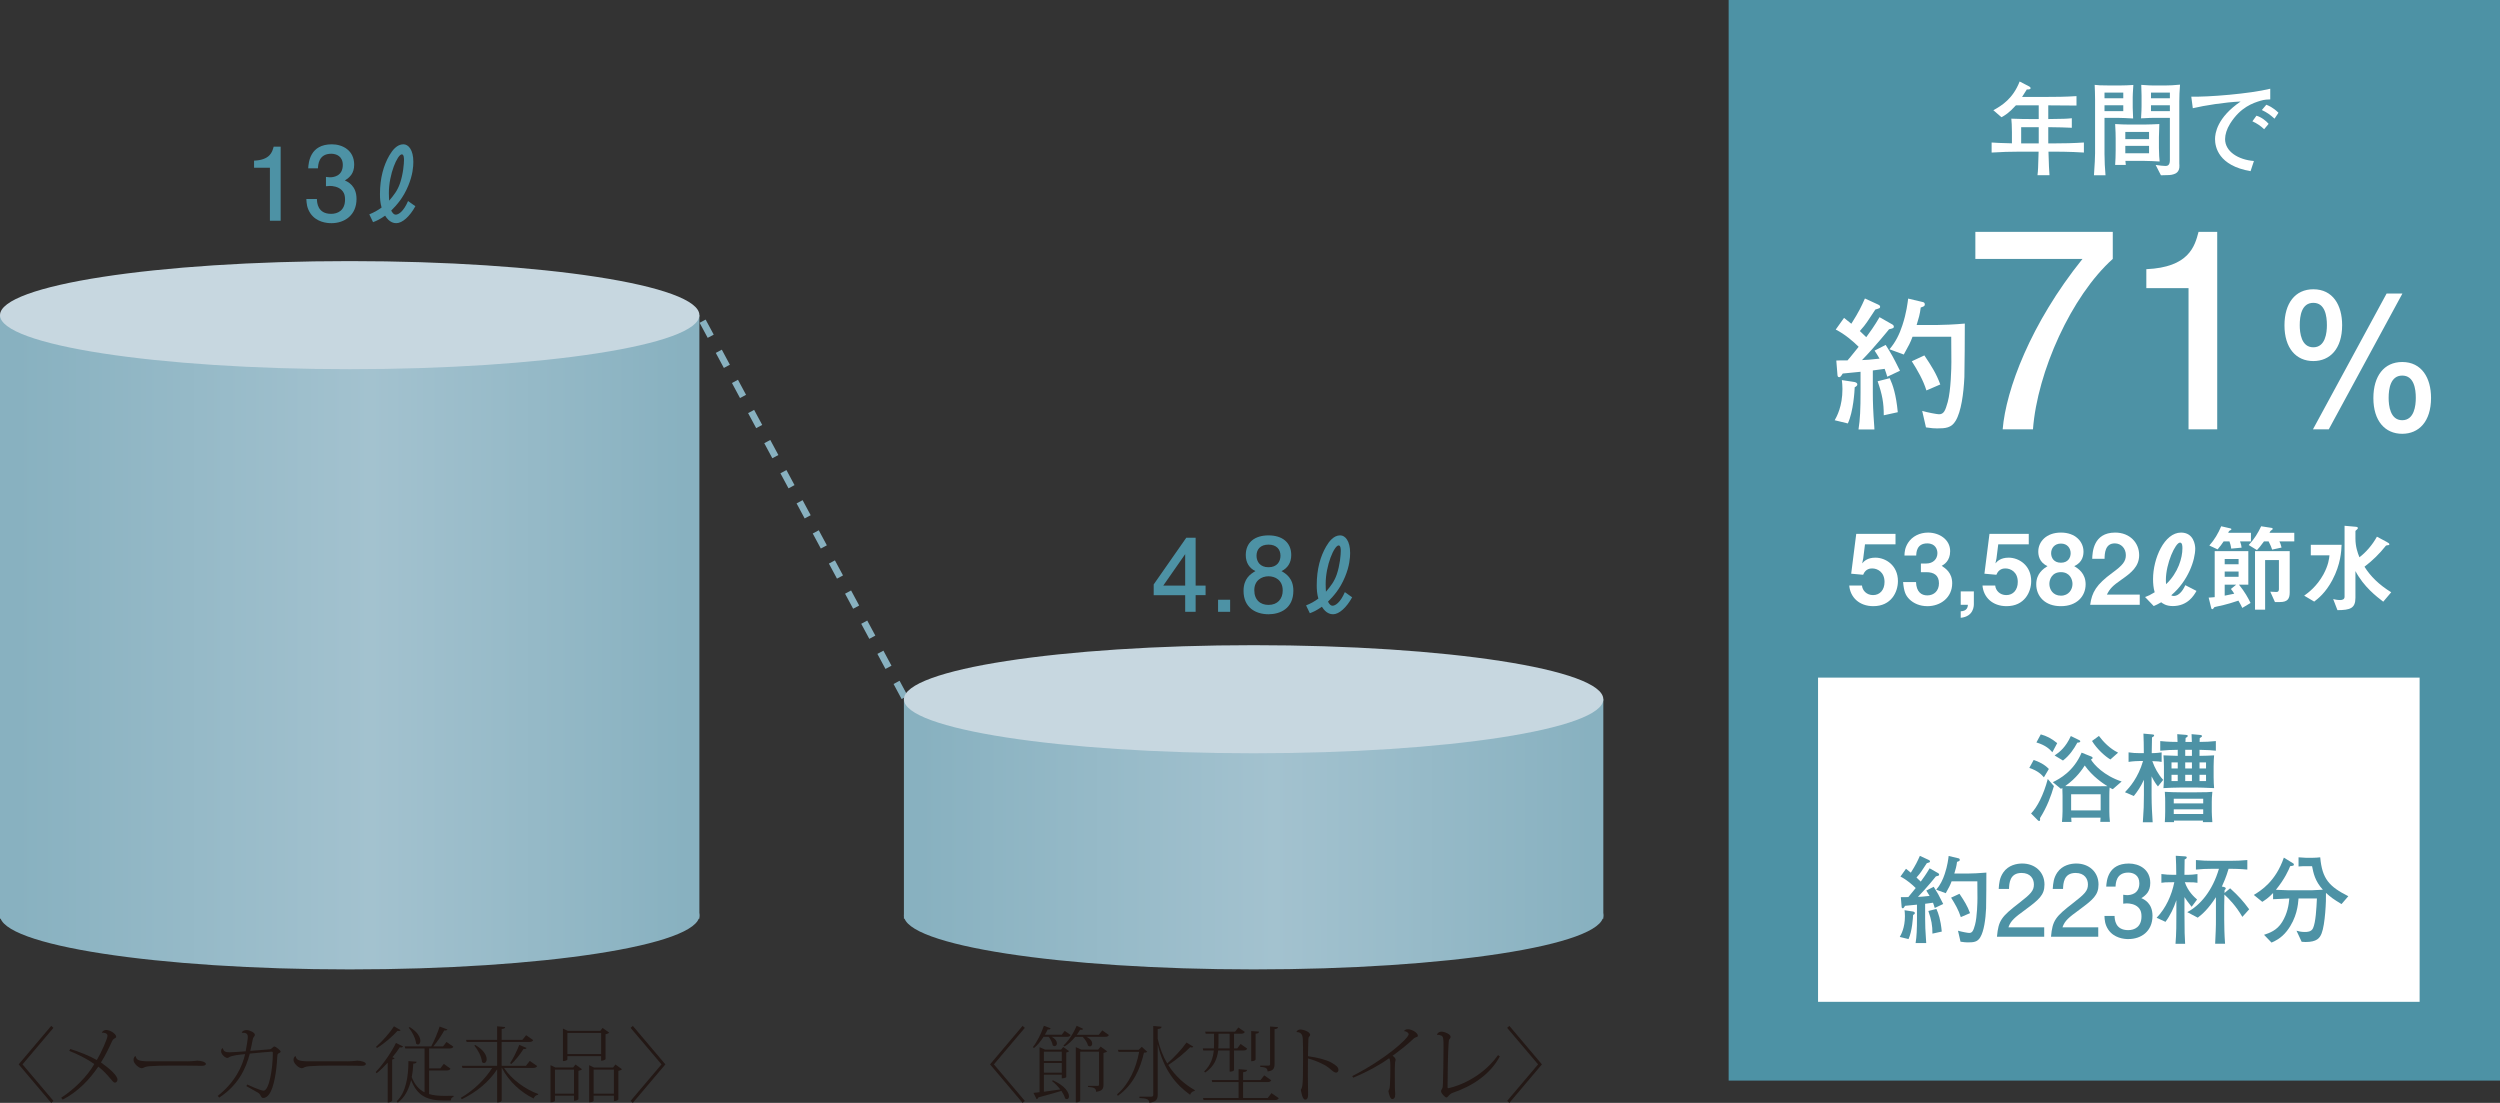 <?xml version="1.0" encoding="UTF-8"?>
<svg id="_レイヤー_2" data-name="レイヤー 2" xmlns="http://www.w3.org/2000/svg" xmlns:xlink="http://www.w3.org/1999/xlink" viewBox="0 0 186.021 82.063">
  <rect x="0" y="0" width="186.021" height="82.063" fill="#333333" stroke="none"/>
  <defs>
    <style>
      .cls-1 {
        fill: url(#linear-gradient-4);
      }

      .cls-2 {
        fill: url(#linear-gradient-3);
      }

      .cls-3 {
        fill: url(#linear-gradient-2);
      }

      .cls-4 {
        fill: url(#linear-gradient);
      }

      .cls-5 {
        fill: #c7d7e0;
      }

      .cls-6 {
        fill: #231815;
      }

      .cls-7 {
        fill: #fff;
      }

      .cls-8 {
        fill: none;
        stroke: #88b1c0;
        stroke-dasharray: 1.271;
        stroke-width: .509px;
      }

      .cls-9 {
        fill: #4d92a5;
      }
    </style>
    <linearGradient id="linear-gradient" x1="-1720.864" y1="-1308.142" x2="-1720.864" y2="-1258.377" gradientTransform="translate(1309.397 -1652.754) rotate(-90)" gradientUnits="userSpaceOnUse">
      <stop offset="0" stop-color="#88b1c0"/>
      <stop offset=".528" stop-color="#a3c2cf"/>
      <stop offset="1" stop-color="#88b1c0"/>
    </linearGradient>
    <linearGradient id="linear-gradient-2" x1="-1698.655" x2="-1698.655" xlink:href="#linear-gradient"/>
    <linearGradient id="linear-gradient-3" y1="-1240.883" y2="-1191.116" xlink:href="#linear-gradient"/>
    <linearGradient id="linear-gradient-4" x1="-1712.946" y1="-1240.883" x2="-1712.946" y2="-1191.116" xlink:href="#linear-gradient"/>
  </defs>
  <g id="_レイヤー_1-2" data-name="レイヤー 1">
    <g>
      <g>
        <g>
          <path class="cls-6" d="M76.255,76.481l-2.3,2.717,2.3,2.717-.166.148-2.422-2.865,2.422-2.864.166.147Z"/>
          <path class="cls-6" d="M78.257,77.149c.289.16.387.344.387.484,0,.123-.08.209-.178.209-.043,0-.092-.019-.135-.062-.031-.202-.16-.46-.295-.632h-.386c-.215.338-.46.632-.712.834l-.086-.066c.289-.35.607-.964.822-1.59l.503.19c-.03.067-.079.099-.221.086-.062.136-.136.265-.209.393h1.251l.228-.288.442.307c-.05.092-.117.135-.283.135h-1.129ZM79.337,80.155c-.012.024-.178.08-.282.08h-.049v-.264h-1.331v1.264l1.221-.172c-.19-.24-.411-.467-.613-.62l.055-.062c.92.412,1.203.908,1.203,1.19,0,.129-.068.215-.154.215-.043,0-.086-.019-.135-.056-.043-.172-.146-.367-.275-.559-.418.129-.976.289-1.712.485-.024.073-.079.116-.135.129l-.233-.466c.117-.007.27-.025.454-.05v-3.349l.405.178h1.201l.154-.196.436.312c-.031.043-.117.086-.209.104v1.834ZM79.006,78.253h-1.331v.687h1.331v-.687ZM77.675,79.817h1.331v-.723h-1.331v.723ZM82.018,76.67l.491.344c-.05.092-.117.135-.289.135h-1.38c.319.153.429.35.429.497,0,.122-.072.215-.171.215-.043,0-.093-.019-.142-.062-.049-.209-.221-.479-.398-.65h-.552c-.245.301-.521.553-.792.718l-.086-.073c.344-.307.725-.854.982-1.467l.484.228c-.025.049-.062.073-.147.073-.024,0-.049,0-.079-.006-.074.129-.16.258-.246.374h1.638l.258-.325ZM81.717,78.1l.179-.227.484.355c-.043.049-.147.098-.271.123v2.355c0,.281-.073.484-.552.533,0-.307-.215-.325-.602-.362v-.079h.699c.092,0,.123-.025.123-.099v-2.447h-1.398v3.655c0,.025-.11.117-.282.117h-.05v-4.109l.406.184h1.263Z"/>
          <path class="cls-6" d="M84.958,77.891l.404.368c-.049.05-.109.067-.244.073-.265,1.178-.798,2.404-1.945,3.209l-.055-.111c.92-.791,1.423-1.986,1.644-3.164h-1.534l-.049-.154h1.553l.227-.221ZM86.142,77.29c.16.719.405,1.326.712,1.841.534-.466,1.122-1.11,1.429-1.558l.51.307c-.031.043-.062.061-.123.061-.03,0-.067-.006-.116-.018-.362.38-1.013.926-1.626,1.324.547.871,1.27,1.467,1.981,1.871l-.019.062c-.152.013-.275.11-.337.282-1.062-.761-1.957-1.834-2.411-3.76v3.76c0,.307-.086.527-.625.589,0-.288-.264-.319-.736-.35v-.099h.865c.129,0,.165-.043.165-.146v-5.116l.62.056c-.013.098-.043.141-.289.172v.723Z"/>
          <path class="cls-6" d="M89.494,78.008h.828c.013-.123.013-.246.013-.362v-.729h-.619l-.043-.154h2.227l.245-.312.479.332c-.049.098-.123.135-.288.135h-.515v1.092h.238l.252-.332.49.35c-.049.099-.116.135-.281.135h-.699v1.467c0,.024-.111.11-.277.11h-.049v-1.577h-.852c-.068.57-.277,1.19-.97,1.645l-.073-.08c.496-.479.662-1.03.717-1.564h-.785l-.037-.152ZM94.61,81.338l.54.375c-.049.092-.123.141-.295.141h-5.299l-.043-.153h2.649v-1.185h-1.963l-.036-.152h1.999v-.811l.632.056c-.012.099-.08.142-.295.172v.583h1.295l.275-.35.521.367c-.049.092-.116.135-.288.135h-1.804v1.185h1.828l.282-.362ZM91.494,76.917h-.828v.729c0,.116-.006.239-.012.362h.84v-1.092ZM93.684,76.762c-.013.092-.067.135-.258.154v1.926c0,.012-.05.123-.325.123v-2.246l.583.043ZM95.095,76.425c-.013.086-.05.129-.258.153v2.595c0,.288-.062.503-.521.552,0-.264-.172-.312-.547-.344v-.092h.62c.093,0,.116-.037.116-.123v-2.784l.59.043Z"/>
          <path class="cls-6" d="M96.464,76.788c.031-.092.147-.185.276-.185.27,0,.748.179.748.405,0,.055-.056.092-.099.159-.018.024-.03.086-.036.178-.013.251-.019.749-.03,1.245.729.099,1.393.276,1.748.479.355.203.521.338.521.547,0,.115-.08.195-.172.195-.147,0-.319-.159-.473-.295-.264-.238-.883-.558-1.625-.76-.006.447-.006.908-.006,1.288,0,.202.018,1.202.018,1.429,0,.258-.104.35-.209.35-.227,0-.294-.57-.337-.729.11-.159.136-.264.159-.933.006-.275.013-.901.013-1.502,0-.521-.007-1.031-.019-1.289-.006-.258-.043-.576-.473-.576l-.006-.006Z"/>
          <path class="cls-6" d="M104.472,76.713c.049-.061.135-.129.281-.129.326,0,.749.276.749.484,0,.074-.062.086-.153.117s-.135.067-.196.129c-.423.41-1.129.951-1.534,1.245.117.067.228.202.228.288,0,.074-.036.117-.043.215-.019.16-.019.527-.019.791,0,.375,0,.828.006,1.031,0,.221.025.398.025.515,0,.282-.08.38-.227.38-.123,0-.228-.275-.283-.594.086-.148.104-.265.117-.455.018-.238.03-.772.03-1.189,0-.424,0-.705-.092-.797-.546.393-1.503.963-2.675,1.447l-.067-.123c2.479-1.252,4.196-2.822,4.196-3.109,0-.105-.166-.24-.338-.228l-.006-.019Z"/>
          <path class="cls-6" d="M106.921,76.99c.024-.11.159-.228.325-.228.251,0,.692.197.692.387,0,.086-.061.141-.098.19-.037.062-.043.153-.049.257-.055.59-.08,2.712-.08,3.282,0,.067.006.093.049.093.074,0,2.289-.467,3.705-2.461l.135.093c-.705,1.331-2.036,2.214-3.521,2.718-.122.043-.215.129-.276.195-.061.068-.122.147-.178.147-.092,0-.398-.307-.398-.454,0-.098.043-.141.074-.195.055-.093.061-.191.066-.418.019-.582.043-1.822.043-2.625,0-.669,0-.853-.184-.92-.08-.031-.184-.062-.301-.049l-.006-.013Z"/>
          <path class="cls-6" d="M112.144,76.481l.166-.147,2.422,2.864-2.422,2.865-.166-.148,2.301-2.717-2.301-2.717Z"/>
        </g>
        <g>
          <path class="cls-6" d="M3.976,76.481l-2.3,2.717,2.3,2.717-.166.148-2.422-2.865,2.422-2.864.166.147Z"/>
          <path class="cls-6" d="M7.58,76.818c.08-.129.202-.178.324-.178.295,0,.743.288.743.509,0,.068-.067.074-.159.141-.056.043-.105.086-.154.197-.245.533-.515,1.086-.822,1.57.645.447,1.228.975,1.228,1.275,0,.129-.092.227-.196.227-.172,0-.43-.558-1.227-1.195-.682,1.006-1.559,1.895-2.656,2.459l-.11-.141c1.019-.662,1.95-1.607,2.466-2.509-.57-.405-1.245-.729-1.865-.981l.074-.141c.699.221,1.447.515,1.975.821.362-.595.798-1.606.798-1.804,0-.201-.282-.238-.405-.227l-.012-.024Z"/>
          <path class="cls-6" d="M13.93,78.971c.43,0,.669-.049.755-.049.252,0,.632.098.632.238,0,.104-.104.147-.331.147-.111,0-.228,0-.344-.006-.264-.007-.742-.013-1.086-.013-1.374,0-2.479.006-2.754.104-.08.03-.16.093-.264.093-.203,0-.602-.356-.602-.602,0-.135.037-.227.117-.289l.043-.006c.049.276.221.381.926.381h2.907Z"/>
          <path class="cls-6" d="M17.994,76.811c.061-.104.189-.165.355-.165.227,0,.613.19.613.337,0,.074-.012.111-.074.172-.023.031-.061.074-.086.209-.049.246-.115.602-.178.828.51-.043,1.092-.074,1.448-.117.092-.012.122-.049.172-.092.056-.043.116-.116.178-.116.079,0,.46.288.46.374,0,.074-.086.098-.178.154-.055.029-.067.092-.074.257-.049,1.067-.251,2.288-.595,2.761-.135.178-.276.288-.454.288-.073,0-.135-.067-.172-.142-.03-.066-.079-.165-.195-.245-.129-.079-.564-.319-.884-.497l.073-.123c.197.1.994.461,1.209.461.41,0,.688-1.619.688-2.791,0-.08-.007-.11-.08-.11-.062,0-.859.062-1.632.142-.301,1.189-.933,2.41-2.282,3.275l-.104-.129c1.287-1.006,1.834-2.209,2.036-3.104-.399.029-.976.098-1.178.221-.062.036-.093.061-.142.061-.152,0-.466-.252-.466-.496,0-.111.036-.215.135-.234.037.265.228.308.491.308.221,0,.76-.037,1.202-.073.062-.283.159-.908.159-1.062,0-.251-.123-.324-.436-.318l-.012-.031Z"/>
          <path class="cls-6" d="M25.835,78.971c.43,0,.668-.049.754-.049.252,0,.633.098.633.238,0,.104-.105.147-.332.147-.11,0-.227,0-.344-.006-.264-.007-.742-.013-1.086-.013-1.373,0-2.478.006-2.754.104-.08.03-.159.093-.264.093-.202,0-.602-.356-.602-.602,0-.135.037-.227.117-.289l.043-.006c.049.276.221.381.926.381h2.908Z"/>
          <path class="cls-6" d="M27.955,79.768c.594-.619,1.208-1.539,1.508-2.165l.528.264c-.03.05-.067.073-.142.073-.024,0-.061-.006-.104-.012-.142.221-.326.479-.547.742l.166.061c-.024.057-.086.093-.184.111v3.066c-.006.031-.147.123-.271.123h-.062v-2.957c-.258.283-.533.553-.821.785l-.073-.092ZM27.978,77.891c.504-.436,1.056-1.08,1.338-1.527l.496.289c-.03.043-.061.061-.129.061-.023,0-.061,0-.104-.012-.338.38-.945.92-1.533,1.281l-.068-.092ZM31.929,79.652v1.755c.324.098.699.135,1.141.135.159,0,.473,0,.675-.006v.085c-.129.024-.196.129-.202.265h-.516c-1.252,0-1.981-.344-2.436-1.521-.166.668-.46,1.294-.993,1.68l-.08-.104c.687-.645.878-1.865.871-2.987l.613.049c-.013.099-.086.129-.251.142-.013.324-.049.668-.117,1,.227.57.54.926.957,1.135v-3.264h-1.436l-.037-.153h1.97c.228-.43.479-1.03.626-1.479l.576.215c-.024.067-.098.086-.232.073-.197.355-.504.828-.816,1.19h.724l.258-.331.509.35c-.049.098-.123.135-.294.135h-1.509v1.484h.828l.264-.338.496.355c-.049.093-.122.136-.288.136h-1.3ZM30.488,76.425c.601.368.791.767.791,1.024,0,.166-.08.27-.178.27-.043,0-.092-.018-.142-.066-.024-.375-.294-.885-.546-1.185l.074-.043Z"/>
          <path class="cls-6" d="M39.972,79.321c-.049.092-.122.141-.3.141h-2.171c.57.859,1.6,1.607,2.545,1.938l-.006.062c-.147.012-.276.117-.332.275-.926-.441-1.84-1.251-2.361-2.275h-.018v2.424c0,.018-.043.146-.338.146v-2.466c-.596.92-1.533,1.699-2.631,2.227l-.074-.104c.957-.552,1.81-1.387,2.337-2.227h-2.214l-.043-.159h2.625v-1.772h-2.27l-.043-.154h2.312v-1.012l.602.055c-.013.086-.074.129-.264.148v.809h1.539l.282-.35.527.369c-.056.092-.122.135-.294.135h-2.055v1.772h1.809l.283-.362.551.381ZM35.36,77.751c.644.374.853.791.853,1.061,0,.178-.092.289-.196.289-.049,0-.104-.025-.153-.074-.024-.393-.307-.92-.57-1.227l.067-.049ZM39.181,77.977c-.03.062-.086.092-.227.074-.264.416-.607.858-.914,1.122l-.086-.067c.215-.312.484-.853.688-1.361l.539.232Z"/>
          <path class="cls-6" d="M42.65,79.431l.172-.222.484.35c-.043.05-.141.099-.264.123v2.104c-.006.019-.116.122-.331.122v-.38h-1.417v.374c0,.006-.043.117-.331.117v-2.761l.362.172h1.324ZM41.294,81.376h1.417v-1.791h-1.417v1.791ZM42.22,78.584v.252c0,.03-.129.116-.27.116h-.062v-2.417l.368.172h2.41l.172-.221.491.35c-.043.049-.142.098-.271.123v1.846c0,.012-.104.123-.33.123v-.344h-2.51ZM44.73,76.861h-2.51v1.57h2.51v-1.57ZM45.796,79.209l.484.35c-.043.05-.141.099-.27.123v2.129c0,.012-.104.123-.331.123v-.405h-1.509v.374c0,.006-.043.117-.332.117v-2.761l.362.172h1.417l.178-.222ZM44.171,81.376h1.509v-1.791h-1.509v1.791Z"/>
          <path class="cls-6" d="M46.921,76.481l.166-.147,2.423,2.864-2.423,2.865-.166-.148,2.301-2.717-2.301-2.717Z"/>
        </g>
        <g>
          <line class="cls-8" x1="67.313" y1="51.894" x2="52.04" y2="23.449"/>
          <g>
            <path class="cls-4" d="M0,68.112c0-2.222,11.65-4.023,26.021-4.023,14.381,0,26.019,1.801,26.019,4.023,0,2.22-11.638,4.02-26.019,4.02-14.37,0-26.021-1.8-26.021-4.02Z"/>
            <rect class="cls-3" y="23.449" width="52.04" height="44.905"/>
            <path class="cls-5" d="M0,23.449c0-2.222,11.65-4.021,26.021-4.021,14.381,0,26.019,1.8,26.019,4.021,0,2.221-11.638,4.021-26.019,4.021-14.37,0-26.021-1.8-26.021-4.021Z"/>
          </g>
          <g>
            <path class="cls-2" d="M67.259,68.112c0-2.222,11.652-4.023,26.026-4.023,14.376,0,26.016,1.801,26.016,4.023,0,2.22-11.64,4.02-26.016,4.02-14.374,0-26.026-1.8-26.026-4.02Z"/>
            <rect class="cls-1" x="67.259" y="52.031" width="52.042" height="16.323"/>
            <path class="cls-5" d="M67.259,52.031c0-2.223,11.652-4.024,26.026-4.024,14.376,0,26.016,1.801,26.016,4.024,0,2.22-11.64,4.019-26.016,4.019-14.374,0-26.026-1.799-26.026-4.019Z"/>
          </g>
        </g>
        <g>
          <path class="cls-9" d="M20.083,16.425v-3.942h-1.178v-.529c1.186-.053,1.352-.635,1.457-1.042h.521v5.514h-.801Z"/>
          <path class="cls-9" d="M24.653,16.606c-.34,0-1.118-.074-1.563-.74-.264-.4-.279-.755-.295-1.057h.786c.007.264.046,1.103,1.058,1.103.49,0,1.035-.249,1.035-1.065,0-.415-.137-.589-.25-.702-.264-.265-.68-.31-.876-.31-.067,0-.196.008-.294.023v-.695c.135.022.286.029.309.029.234,0,.944-.074.944-.921,0-.634-.468-.831-.86-.831-.945,0-.975.831-.99,1.088h-.725c.029-.445.129-1.79,1.76-1.79.801,0,1.662.453,1.662,1.511,0,.664-.34.959-.695,1.178.219.099.869.386.869,1.375,0,1.209-.885,1.805-1.874,1.805Z"/>
          <path class="cls-9" d="M30.907,15.345c-.423.771-.974,1.261-1.42,1.261-.136,0-.514-.029-.831-.559-.408.287-.656.393-.898.484l-.279-.582c.362-.151.589-.271.914-.506-.099-.348-.121-.658-.121-1.005,0-1.208.279-2.153.702-2.878.22-.377.56-.823,1.042-.823.378,0,.74.415.74,1.307,0,.354-.045.975-.377,1.774-.393.945-.869,1.443-1.27,1.852.053.09.158.302.34.302.197,0,.574-.22.914-1.013l.544.386ZM29.759,13.653c.241-.702.302-1.473.302-1.76,0-.082,0-.408-.159-.408-.324,0-.967,1.466-.967,2.879,0,.264.016.43.023.566.354-.416.611-.74.801-1.277Z"/>
        </g>
        <g>
          <path class="cls-9" d="M88.965,44.286v1.238h-.778v-1.238h-2.342v-.801l2.426-3.475h.694v3.564h.74v.711h-.74ZM88.187,41.234l-1.631,2.341h1.631v-2.341Z"/>
          <path class="cls-9" d="M90.634,45.524v-.898h.898v.898h-.898Z"/>
          <path class="cls-9" d="M94.388,45.706c-.952,0-1.858-.491-1.858-1.738,0-.913.506-1.253.884-1.473-.445-.211-.718-.619-.718-1.193,0-.981.71-1.465,1.692-1.465,1.012,0,1.691.514,1.691,1.465,0,.574-.279.982-.725,1.193.316.182.883.521.883,1.459,0,1.336-.996,1.752-1.85,1.752ZM94.388,42.88c-.514,0-1.058.31-1.058,1.034,0,.733.453,1.096,1.058,1.096.664,0,1.057-.438,1.057-1.072,0-.793-.581-1.058-1.057-1.058ZM94.388,40.524c-.59,0-.892.34-.892.823,0,.438.257.86.892.86s.891-.422.891-.86c0-.483-.31-.823-.891-.823Z"/>
          <path class="cls-9" d="M100.611,44.444c-.422.771-.974,1.262-1.42,1.262-.136,0-.514-.031-.83-.559-.408.286-.657.393-.898.482l-.28-.582c.362-.15.589-.271.914-.506-.099-.348-.121-.656-.121-1.004,0-1.209.28-2.152.702-2.878.22-.378.56-.823,1.043-.823.377,0,.74.416.74,1.307,0,.355-.045.975-.378,1.775-.393.943-.868,1.442-1.269,1.85.053.092.158.303.34.303.196,0,.574-.219.914-1.012l.543.385ZM99.463,42.752c.241-.703.302-1.473.302-1.76,0-.084,0-.408-.158-.408-.324,0-.967,1.465-.967,2.877,0,.265.016.432.022.566.354-.415.612-.74.801-1.275Z"/>
        </g>
      </g>
      <g>
        <rect class="cls-9" x="128.626" width="57.395" height="80.405"/>
        <rect class="cls-7" x="135.278" y="50.42" width="44.762" height="24.124"/>
        <g>
          <path class="cls-7" d="M151.27,31.946h-2.254c.241-2.939,2.073-7.87,5.938-12.68h-7.971v-2.014h10.225v2.014c-3.079,2.757-5.615,8.393-5.938,12.68Z"/>
          <path class="cls-7" d="M162.845,31.946v-10.506h-3.14v-1.41c3.16-.141,3.603-1.689,3.885-2.777h1.389v14.693h-2.134Z"/>
          <path class="cls-7" d="M174.275,24.196c0,1.771-.913,2.67-2.145,2.67-1.287,0-2.146-.969-2.146-2.656,0-1.634.789-2.686,2.146-2.686,1.453,0,2.145,1.176,2.145,2.672ZM171.12,24.196c0,.566.11,1.646,1.011,1.646.899,0,1.01-1.08,1.01-1.646,0-.693-.139-1.662-1.01-1.662-.872,0-1.011.969-1.011,1.662ZM177.583,21.842h1.177l-5.48,10.104h-1.177l5.48-10.104ZM180.89,29.606c0,1.771-.913,2.672-2.145,2.672-1.287,0-2.146-.969-2.146-2.658,0-1.633.789-2.684,2.146-2.684,1.453,0,2.145,1.189,2.145,2.67ZM177.735,29.606c0,.568.111,1.661,1.011,1.661s1.01-1.093,1.01-1.661c0-.678-.138-1.66-1.01-1.66s-1.011.982-1.011,1.66Z"/>
        </g>
        <g>
          <path class="cls-9" d="M152.083,57.84c-.181-.209-.427-.477-1.085-.701l.325-.593c.377.13.804.325,1.129.673l-.369.621ZM151.794,60.872c.007.036.007.072.007.108,0,.065-.015.108-.072.108-.028,0-.058-.015-.087-.043l-.514-.514c.441-.441.934-1.382,1.244-2.568l.456.528c-.217.745-.499,1.526-1.034,2.38ZM152.712,55.975c-.173-.203-.477-.521-1.186-.73l.325-.601c.441.123.788.296,1.223.651l-.362.68ZM157.211,58.723c-.102-.043-.145-.064-.238-.123-.015.145-.021.456-.021.607v1.172c0,.238.014.492.043.773h-.716c.007-.123.015-.217.021-.311h-2.185c.008.182.008.21.021.318h-.708c.021-.225.043-.564.043-.795v-1.15c0-.159-.007-.318-.015-.578-.051.028-.058.028-.101.064l-.608-.499c.507-.246,1.556-.81,2.142-2.198l.737.296c.036.015.08.044.08.095,0,.05-.015.064-.123.122.217.369.962,1.2,2.285,1.635l-.658.571ZM154.572,55.258c-.275.507-.593.963-1.07,1.332l-.622-.377c.391-.26.832-.622,1.208-1.446l.622.304c.028.015.079.043.079.087,0,.087-.108.094-.217.101ZM155.122,56.959c-.167.261-.594.926-1.454,1.533.369.007.586.015.89.015h1.143c.253,0,.448,0,1.106-.008-.317-.202-1.099-.709-1.685-1.54ZM156.307,59.1h-2.198v1.199h2.198v-1.199ZM157.031,56.51c-.384-.217-1.013-.789-1.367-1.375l.514-.375c.348.463.811.939,1.425,1.244l-.571.506Z"/>
          <path class="cls-9" d="M160.567,58.514c-.094-.109-.253-.312-.471-.746v1.389c0,.796.044,1.454.08,2.025h-.73c.065-.918.079-1.359.079-2.025v-1.135c-.245.535-.484.875-.752,1.207l-.658-.281c.348-.361.983-1.078,1.346-2.322h-.253c-.095,0-.478.008-.825.065v-.709c.261.044.557.058.825.058h.311c0-.57-.015-1.056-.029-1.453l.645.058c.079.007.151.015.151.079,0,.059-.079.102-.159.145l-.021,1.172c.427-.007.614-.043.737-.058v.709c-.115-.022-.304-.051-.694-.058.181.506.441.99.811,1.396l-.391.485ZM163.663,55.793v.449c.578-.008.622-.015,1.085-.037-.015.182-.036.492-.036.804v.824c0,.318.021.614.036.81-.63-.035-1.193-.043-1.252-.043h-1.258c-.42,0-.839.021-1.259.043.015-.188.036-.491.036-.81v-.824c0-.312-.021-.608-.036-.804.441.022.499.022,1.063.037v-.449c-.441,0-.875.022-1.302.066v-.717c.607.064,1.143.064,1.287.064,0-.094-.015-.498-.021-.578l.636.051c.073.008.146.015.146.08,0,.064-.087.107-.159.151-.015.195-.015.224-.015.296h.478c0-.094-.015-.498-.022-.578l.651.059c.058.007.123.021.123.086,0,.043-.015.059-.166.152,0,.094-.008.275-.008.281.405,0,.811-.021,1.208-.064v.717c-.354-.037-.55-.051-1.215-.066ZM163.909,61.175l.014-.116h-2.162l.007.116h-.687c.015-.29.028-.507.028-.788v-.724c0-.231,0-.282-.028-.745.361.021.817.036,1.179.036h1.179c.694,0,.962-.015,1.179-.036-.036.289-.043.607-.043.745v.724c0,.195.015.375.043.788h-.708ZM162.042,56.727h-.463v.455h.463v-.455ZM162.042,57.653h-.463v.463h.463v-.463ZM163.937,59.432h-2.191v.348h2.191v-.348ZM163.937,60.22h-2.191v.347h2.191v-.347ZM163.098,55.793h-.499v.449h.499v-.449ZM163.098,56.727h-.499v.455h.499v-.455ZM163.098,57.653h-.499v.463h.499v-.463ZM164.147,56.727h-.484v.455h.484v-.455ZM164.147,57.653h-.484v.463h.484v-.463Z"/>
          <path class="cls-9" d="M142.35,68.081c-.008.188-.065,1.201-.34,1.795l-.651-.16c.108-.195.384-.688.384-1.547,0-.188-.015-.318-.029-.441l.622.094c.072.014.145.051.145.115,0,.065-.058.109-.13.145ZM143.962,67.561c-.051-.16-.079-.262-.13-.391-.166.021-.391.05-.586.079v1.092c0,.47.015.926.072,1.692,0,.043.008.115.008.138h-.789c.08-.491.102-1.027.102-1.852v-1.005c-.138.014-.76.072-.883.086-.101.166-.13.182-.173.182-.072,0-.08-.051-.087-.109l-.058-.716c.195-.007.231-.007.557-.007.079-.087.13-.152.55-.673-.246-.246-.673-.622-1.136-.854l.412-.579c.123.095.145.116.361.29.384-.608.485-.832.673-1.251l.658.303c.072.037.094.059.094.109,0,.064-.021.072-.238.137-.065.094-.347.535-.412.623-.13.18-.138.195-.354.44.051.051.274.261.318.304.166-.225.419-.578.658-.99l.637.361s.072.043.072.102c0,.079-.029.086-.239.137-.007.015-.687.854-1.338,1.526.202-.007.427-.022.868-.072-.102-.174-.145-.246-.246-.397l.55-.283c.318.507.333.529.709,1.281l-.63.297ZM143.79,69.469c0-.614-.072-1.02-.304-1.685l.6-.151c.152.34.312.78.398,1.685l-.694.151ZM147.782,67.583c-.036.81-.159,1.713-.435,2.162-.209.354-.506.376-.918.376-.174,0-.225-.007-.55-.051l-.188-.817c.268.08.73.166.832.166.231,0,.312-.158.435-.607.158-.578.181-1.713.181-1.975,0-.201-.008-1.077-.008-1.258h-1.916c-.108.297-.182.427-.435.883l-.709-.261c.297-.34.499-.753.637-1.179.21-.629.261-1.121.289-1.331l.702.167c.072.014.123.035.123.122s-.059.102-.203.151c-.043.355-.101.529-.202.869h.947c.318,0,.97-.029,1.439-.072,0,.419-.007,2.271-.021,2.654ZM145.901,68.241c-.159-.514-.434-.991-.723-1.447l.622-.289c.354.527.593.904.788,1.439l-.688.297Z"/>
          <path class="cls-9" d="M150.674,67.712c-.745.542-1.063.796-1.229,1.287h2.661v.702h-3.515c.108-1.223.332-1.49,1.648-2.51.875-.68,1.1-.912,1.1-1.382,0-.405-.246-.854-.919-.854-.89,0-.918.788-.933,1.187h-.767c.029-.434.065-.818.34-1.223.376-.55,1.013-.666,1.41-.666.947,0,1.656.63,1.656,1.562,0,.781-.397,1.121-1.453,1.896Z"/>
          <path class="cls-9" d="M154.695,67.712c-.745.542-1.063.796-1.229,1.287h2.661v.702h-3.515c.108-1.223.332-1.49,1.648-2.51.875-.68,1.1-.912,1.1-1.382,0-.405-.246-.854-.919-.854-.89,0-.918.788-.933,1.187h-.767c.029-.434.065-.818.34-1.223.376-.55,1.013-.666,1.41-.666.947,0,1.656.63,1.656,1.562,0,.781-.397,1.121-1.453,1.896Z"/>
          <path class="cls-9" d="M158.369,69.876c-.326,0-1.071-.073-1.498-.709-.253-.384-.268-.724-.281-1.014h.752c.007.254.043,1.057,1.013,1.057.47,0,.99-.238.99-1.02,0-.398-.13-.564-.238-.673-.253-.253-.651-.297-.839-.297-.065,0-.188.007-.282.022v-.666c.13.021.274.029.297.029.224,0,.903-.072.903-.883,0-.607-.448-.795-.824-.795-.904,0-.933.795-.947,1.041h-.694c.029-.427.123-1.715,1.686-1.715.767,0,1.591.435,1.591,1.447,0,.637-.325.918-.665,1.128.209.095.831.369.831,1.316,0,1.157-.846,1.729-1.793,1.729Z"/>
          <path class="cls-9" d="M162.57,65.643c.231.688.702,1.107.911,1.288l-.404.542c-.123-.137-.463-.6-.535-.723v1.164c0,1.389.021,1.859.05,2.314h-.716c.065-.76.065-1.548.065-2.314v-.934c-.195.58-.448,1.129-.811,1.613l-.658-.303c.694-.725,1.114-1.664,1.316-2.648-.687,0-.781.016-.962.044v-.651c.297.044.601.059.897.059h.209c-.007-.506-.007-.977-.036-1.418l.681.043c.05,0,.137.008.137.088,0,.072-.108.123-.159.145-.007.361-.007.484-.014,1.143.542,0,.78-.029.969-.059v.651c-.174-.028-.274-.044-.94-.044ZM166.852,68.225c-.471-.81-.991-1.345-1.338-1.663-.015.456-.015.499-.015.839v.991c0,.463.015,1.172.064,1.829h-.737c.007-.166.029-.57.043-.969.015-.311.015-.614.015-.839v-1.656c-.571.882-1.013,1.267-1.353,1.526l-.781-.412c.962-.506,1.881-1.592,2.358-3.227h-.441c-.492,0-.89.021-1.272.059v-.709c.427.043.846.058,1.272.058h1.266c.427,0,.86-.015,1.287-.058v.709c-.513-.051-1.084-.059-1.287-.059h-.108c-.188.651-.369,1.027-.499,1.324l.123.021c.043.008.166.043.166.115,0,.059-.051.095-.087.131-.007.137-.007.152-.007.209l.42-.347c.665.608.969.955,1.417,1.562l-.506.563Z"/>
          <path class="cls-9" d="M174.228,67.271c-.644-.391-.76-.484-1.157-.831.021.557-.058,2.35-.325,3.016-.138.347-.354.637-1.193.637-.095,0-.167-.008-.29-.016l-.383-.824c.159.043.332.094.622.094.151,0,.478,0,.607-.281.202-.441.253-1.469.289-2.213h-1.367c-.036.447-.115,1.453-.867,2.422-.435.558-.934.774-1.144.861l-.557-.578c.412-.139.955-.318,1.346-.948.391-.629.499-1.287.535-1.757-.167.007-.998.051-1.208.057v-.463c-.325.355-.601.529-.803.658l-.63-.513c.558-.341,1.628-1.013,2.235-2.777l.694.427c.051.029.051.058.051.072,0,.102-.021.102-.275.137-.108.268-.391.934-1.062,1.758.181.008.831.037.976.037h1.671c.044,0,.709-.037.847-.044-.593-.651-.702-1.244-.803-1.751h-.644c-.036,0-.304.022-.362.022v-.681c.065,0,.521.037.571.037h.435c.238,0,.427-.021.607-.037.145,1.628.68,2.178,2.09,2.894l-.506.586Z"/>
        </g>
        <g>
          <path class="cls-7" d="M139.393,45.104c-1.056,0-1.721-.666-1.793-1.533h.947c.029.354.333.709.824.709.514,0,.854-.391.854-.977,0-.746-.535-1.006-.911-1.006-.115,0-.499,0-.68.471l-.89-.08.376-2.965h2.922v.781h-2.271l-.131,1.041-.079.376c.123-.145.376-.427.983-.427.781,0,1.678.586,1.678,1.743,0,.817-.499,1.866-1.83,1.866Z"/>
          <path class="cls-7" d="M143.408,45.104c-.55,0-1.021-.203-1.339-.521-.268-.274-.397-.535-.463-1.272h.962c.029.745.405.991.84.991.506,0,.867-.348.867-.897,0-.601-.376-.831-.939-.831h-.405v-.645h.405c.506,0,.824-.34.824-.766,0-.262-.13-.73-.76-.73-.781,0-.81.672-.817.903h-.875c.008-.261.029-.571.268-.947.312-.485.868-.76,1.49-.76.817,0,1.642.499,1.642,1.382,0,.737-.463.998-.629,1.092.274.182.781.506.781,1.295,0,1.062-.861,1.707-1.852,1.707Z"/>
          <path class="cls-7" d="M146.871,44.004v.939c0,.139-.007.926-.977,1.027v-.484c.492-.021.521-.332.536-.484h-.536v-.998h.977Z"/>
          <path class="cls-7" d="M149.308,45.104c-1.056,0-1.722-.666-1.794-1.533h.947c.029.354.333.709.825.709.514,0,.854-.391.854-.977,0-.746-.535-1.006-.911-1.006-.116,0-.5,0-.681.471l-.89-.08.376-2.965h2.923v.781h-2.271l-.13,1.041-.08.376c.123-.145.376-.427.984-.427.78,0,1.678.586,1.678,1.743,0,.817-.499,1.866-1.83,1.866Z"/>
          <path class="cls-7" d="M153.351,45.104c-1.187.007-1.837-.738-1.837-1.627,0-.811.542-1.165.839-1.354-.637-.281-.688-.839-.688-1.084,0-.73.593-1.411,1.686-1.411,1.085,0,1.678.681,1.678,1.411,0,.26-.051.803-.688,1.084.304.188.847.543.847,1.354,0,.889-.658,1.627-1.837,1.627ZM153.351,42.573c-.658,0-.861.527-.861.875,0,.412.268.875.861.875.586,0,.86-.463.86-.875,0-.348-.21-.875-.86-.875ZM153.351,40.446c-.485,0-.73.354-.73.717,0,.34.202.708.73.708.521,0,.723-.368.723-.708,0-.362-.238-.717-.723-.717Z"/>
          <path class="cls-7" d="M155.527,45.002c.13-.94.456-1.504,1.649-2.379.773-.564,1.005-.854,1.005-1.316,0-.5-.347-.875-.824-.875-.73,0-.752.759-.76,1.149h-.918c.014-.47.072-1.953,1.707-1.953,1.084,0,1.786.753,1.786,1.679,0,.846-.601,1.322-1.287,1.801-.709.491-.89.693-1.114,1.135h2.444v.76h-3.688Z"/>
          <path class="cls-7" d="M161.667,45.096c-.499,0-.76-.202-.854-.281-.195.115-.42.224-.558.281l-.644-.672c.261-.095.369-.145.716-.355-.094-.303-.122-.665-.122-.977,0-1.547.846-3.464,2.083-3.464.939,0,1.056.919,1.056,1.187,0,.86-.528,2.416-1.786,3.479.064.036.108.051.181.051.491,0,.781-.615.867-.803l.832.427c-.188.333-.65,1.128-1.771,1.128ZM162.209,40.374c-.34,0-1.049,1.555-1.049,2.777,0,.159.008.246.015.318.911-.861,1.215-1.975,1.215-2.662,0-.151,0-.434-.181-.434Z"/>
          <path class="cls-7" d="M166.845,45.234c-.087-.195-.181-.354-.289-.542-.275.094-.854.289-1.635.447-.145.029-.152.029-.195.095-.051.072-.072.095-.108.095s-.065-.022-.08-.066l-.195-.795c.203-.008.354-.029.449-.036v-3.421h2.502v2.495h-.694c.441.55.665.962.86,1.36l-.614.368ZM166.679,40.287c.072.181.101.325.115.463l-.773.072c-.029-.238-.08-.39-.131-.535h-.434c-.138.21-.246.354-.448.593l-.615-.289c.376-.42.666-.911.883-1.432l.687.158c.029.008.072.022.072.066,0,.035-.058.064-.115.094-.065.029-.072.043-.123.166h1.692v.644h-.81ZM166.57,41.596h-1.034v.391h1.034v-.391ZM166.57,42.529h-1.034v.391h1.034v-.391ZM165.536,43.505v.817c.318-.059.514-.102.709-.145-.051-.087-.101-.174-.246-.354l.391-.318h-.854ZM169.608,40.287c.065.123.102.224.159.456l-.701.152c-.051-.152-.116-.334-.261-.608h-.347c-.275.384-.398.514-.521.644l-.614-.376c.434-.47.694-.903.926-1.396l.795.123c.022,0,.065.035.065.072,0,.043-.058.079-.138.13-.028.022-.036.036-.101.159h1.844v.644h-1.106ZM169.637,44.799h-.362l-.347-.773c.065.008.347.021.441.021.079,0,.202,0,.202-.224v-2.148h-1.027v3.688h-.752v-4.354h2.582v3.066c0,.492-.166.723-.737.723Z"/>
          <path class="cls-7" d="M173.549,43.159c-.507.954-1.07,1.389-1.353,1.605l-.745-.441c.311-.225.94-.688,1.432-1.584.369-.68.427-1.172.449-1.418h-1.389v-.781h2.292c-.021.456-.064,1.447-.687,2.619ZM177.332,44.771c-.506-.391-1.439-1.099-2.068-2.278v1.988c0,.797-.405.912-1.338.92l-.318-.825c.116.028.304.072.521.072.174,0,.326-.058.326-.245v-5.281l.752.066c.166.014.238.021.238.107,0,.044-.021.059-.087.123-.072.059-.094.072-.094.102v.55c0,.593.159,1.056.297,1.396.463-.347.962-.911,1.302-1.533l.716.383c.145.08.21.123.21.182,0,.058-.058.064-.072.064-.138.016-.152.016-.188.044-.47.593-.99,1.106-1.591,1.562.448.717,1.077,1.339,1.989,1.902l-.594.702Z"/>
        </g>
        <g>
          <path class="cls-7" d="M152.763,11.284h-.34c.03,1.051.046,1.33.076,1.753h-.892c.045-.386.045-.483.083-1.753h-1.405c-.702,0-1.396.023-2.092.068v-.748c.415.031.528.031,1.511.061v-.83c0-.446-.022-.764-.045-1.005.702.022.906.03,1.608.03h.431v-1.02h-1.699c-.529.581-.823.748-1.073.883l-.604-.521c.649-.354,1.465-.876,1.956-2.138l.702.363c.045.021.113.074.113.127,0,.114-.182.106-.279.1-.151.248-.212.34-.355.559h1.67c.793,0,1.586-.008,2.379-.061v.702c-.589-.007-1.519-.007-2.1-.015v1.02c1.186-.016,1.321-.016,1.752-.061v.71c-.657-.03-.755-.03-1.752-.046v1.209h.354c.764,0,1.533-.016,2.297-.068v.748c-.99-.068-2.206-.068-2.297-.068ZM151.699,9.463h-1.307v1.209h1.307v-1.209Z"/>
          <path class="cls-7" d="M158.692,7.198v.801c0,.098.022.688.03.816-.105,0-.158-.008-.611-.031-.083,0-.461-.015-.537-.015h-.981v2.688c0,.461.03,1.126.075,1.586h-.86c.06-.747.083-1.465.083-1.639v-4.025c0-.25-.016-.861-.03-1.064.264.029.407.045,1.11.045h.763c.295,0,.732-.016,1.005-.038-.038.476-.046.868-.046.876ZM157.99,6.888h-1.397v.423h1.397v-.423ZM157.99,7.833h-1.397v.438h1.397v-.438ZM159.576,11.971h-1.428c.008.105.016.212.03.303h-.793c.022-.212.038-.824.038-1.065v-.913c0-.159-.008-.673-.038-1.066.31.023.778.039,1.096.039h1.02c.166,0,1.02-.023,1.171-.039,0,.008-.03.786-.03.982v.801c0,.431.037.861.053,1.004-.265-.021-.869-.045-1.118-.045ZM159.908,9.819h-1.767v.536h1.767v-.536ZM159.908,10.854h-1.767v.551h1.767v-.551ZM162.159,7.53v4.623l.008.166c.022.498-.31.611-.438.649-.196.061-.316.068-.937.075l-.393-.77c.325.045.559.075.718.075.113,0,.34,0,.34-.423v-3.157h-1.08c-.182,0-.582.007-1.065.038.03-.4.038-.809.038-.906v-.771c0-.174-.015-.656-.022-.814.348.037.868.045.884.045h.906c.385,0,.566-.016,1.095-.061-.037.423-.053.914-.053,1.23ZM161.457,6.888h-1.405v.423h1.405v-.423ZM161.457,7.833h-1.405v.438h1.405v-.438Z"/>
          <path class="cls-7" d="M168.208,7.493c-.559.174-1.495.469-2.273,1.715-.249.4-.37.808-.37,1.141,0,.928.982,1.54,2.146,1.631l-.25.756c-2.387-.408-2.644-1.799-2.644-2.387,0-.424.151-1.602,1.904-2.795-1.179.053-2.651.287-3.558.498l-.113-.861c1.224.038,4.351-.211,5.876-.589v.794c-.144,0-.453.014-.718.098ZM168.473,9.615c-.265-.249-.544-.438-.876-.589l.302-.416c.378.106.726.393.906.605l-.332.399ZM169.244,8.83c-.348-.31-.56-.461-.944-.642l.332-.394c.144.054.483.182.906.597l-.294.438Z"/>
        </g>
        <path class="cls-7" d="M138.006,28.815c-.011.281-.098,1.803-.511,2.693l-.978-.238c.163-.293.576-1.032.576-2.325,0-.282-.022-.478-.044-.663l.935.142c.108.022.217.076.217.174s-.087.163-.195.218ZM140.429,28.032c-.076-.238-.119-.391-.195-.586-.25.032-.587.076-.88.119v1.641c0,.706.021,1.391.108,2.543,0,.064.011.174.011.205h-1.185c.12-.738.152-1.542.152-2.781v-1.51c-.206.021-1.141.109-1.325.131-.152.25-.195.271-.261.271-.108,0-.119-.076-.131-.163l-.087-1.075c.294-.012.348-.012.837-.012.119-.13.195-.228.826-1.01-.37-.369-1.011-.935-1.706-1.282l.619-.869c.185.142.218.174.543.435.576-.912.729-1.25,1.011-1.879l.988.455c.109.055.142.088.142.164,0,.098-.032.108-.358.206-.098.142-.521.804-.619.935-.196.271-.207.293-.532.662.075.076.412.392.478.457.25-.338.63-.869.988-1.488l.956.543s.109.064.109.152c0,.119-.044.13-.358.206-.012.021-1.032,1.282-2.011,2.292.305-.011.642-.032,1.304-.108-.151-.261-.217-.37-.369-.598l.826-.423c.478.76.499.793,1.064,1.922l-.945.445ZM140.168,30.901c0-.924-.108-1.532-.456-2.531l.901-.229c.229.51.468,1.174.598,2.531l-1.043.229ZM146.166,28.065c-.055,1.217-.239,2.574-.651,3.248-.315.533-.761.564-1.38.564-.261,0-.337-.01-.826-.075l-.282-1.228c.402.119,1.098.25,1.249.25.348,0,.468-.239.652-.913.239-.869.271-2.575.271-2.966,0-.305-.011-1.619-.011-1.891h-2.879c-.163.445-.271.641-.652,1.326l-1.064-.392c.445-.511.75-1.13.956-1.771.315-.945.391-1.684.435-2l1.054.25c.108.021.185.055.185.186,0,.13-.087.152-.304.229-.065.531-.152.793-.305,1.303h1.424c.478,0,1.455-.043,2.161-.108,0,.63-.011,3.411-.032,3.987ZM143.341,29.053c-.239-.771-.652-1.488-1.087-2.172l.935-.436c.532.793.891,1.358,1.184,2.162l-1.031.445Z"/>
      </g>
    </g>
  </g>
</svg>